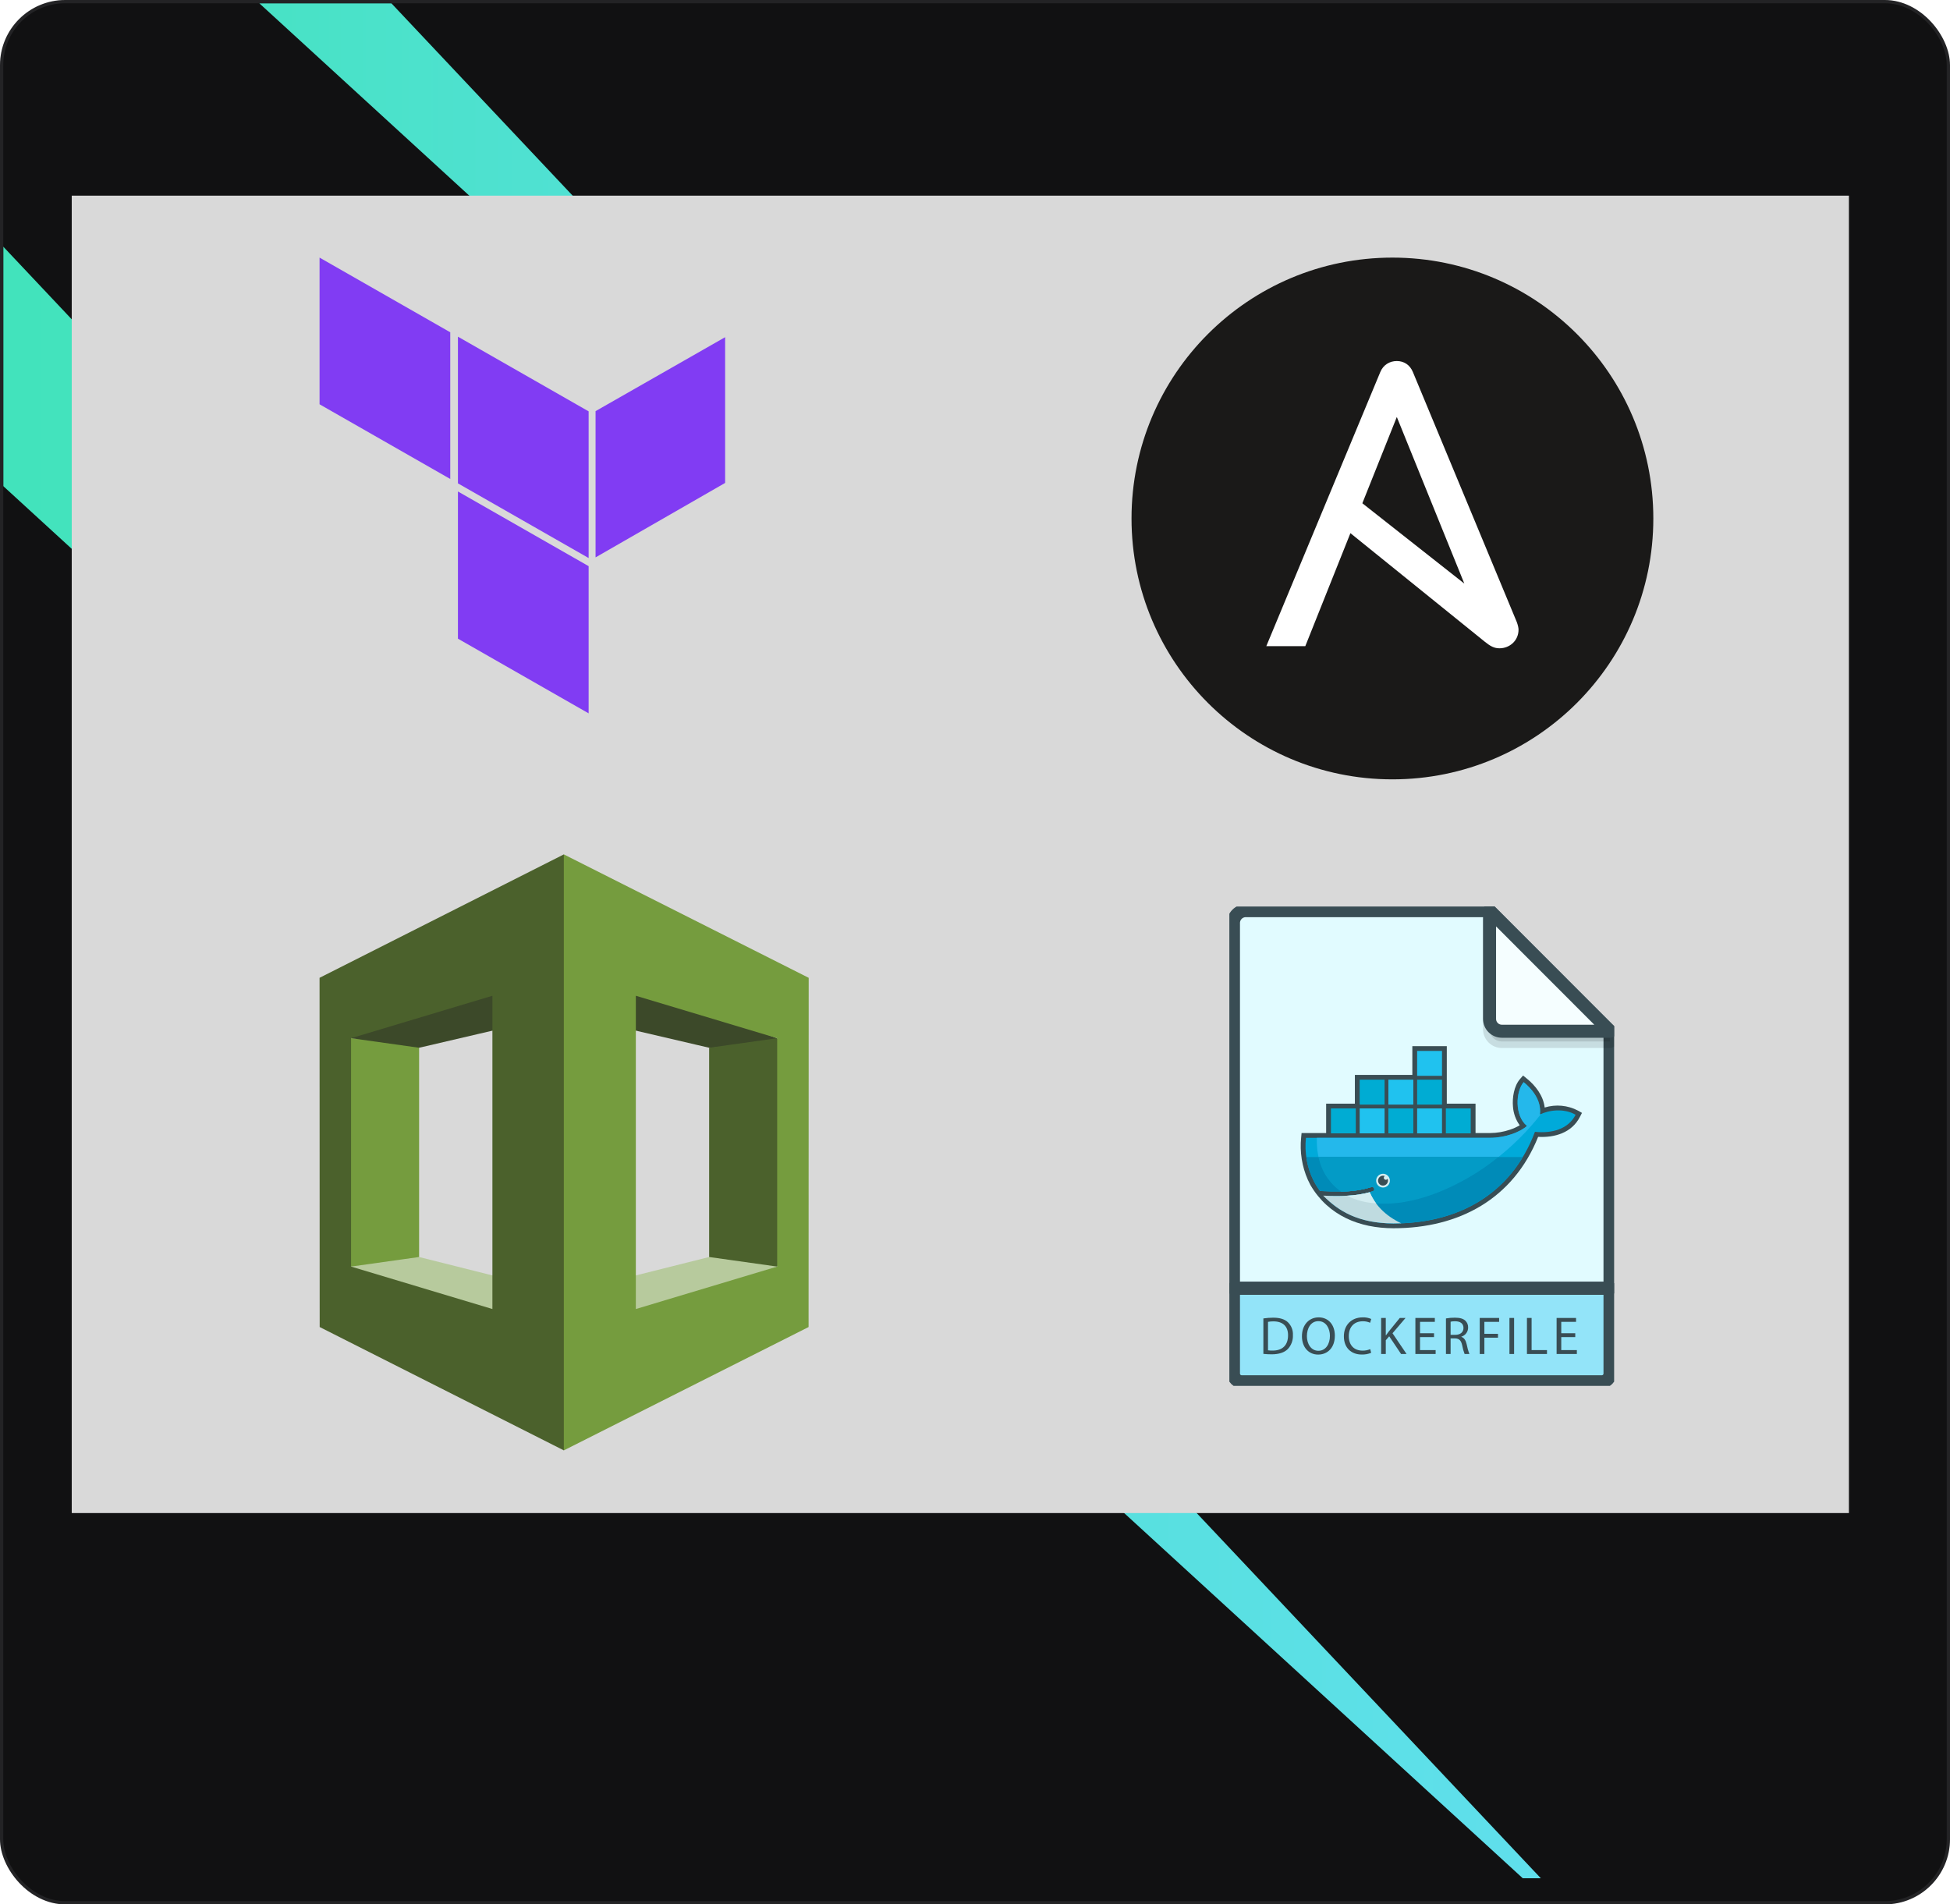 <svg width="598" height="584" viewBox="0 0 598 584" fill="none" xmlns="http://www.w3.org/2000/svg">
<rect width="598" height="584" rx="20" fill="#111112"/>
<rect x="0.5" y="0.5" width="597" height="583" rx="19.5" stroke="#F5F2FF" stroke-opacity="0.08"/>
<g clip-path="url(#clip0_167_794)">
<g clip-path="url(#clip1_167_794)">
<g filter="url(#filter0_f_167_794)">
<path d="M-252.839 -193.725L507.521 613.135L-309.945 -135.811L-252.839 -193.725Z" fill="url(#paint0_linear_167_794)"/>
</g>
<g filter="url(#filter1_f_167_794)">
<path d="M-167.149 -303.725L375.95 272.587L-207.938 -262.359L-167.149 -303.725Z" fill="url(#paint1_linear_167_794)"/>
</g>
<rect x="22" y="60" width="545" height="404" fill="#D9D9D9"/>
<path d="M140.436 103.246L180.514 126.147V171.13L140.436 148.23V103.246ZM182.641 170.929L222.371 148.097V103.404L182.641 126.078V170.929ZM98 123.983L138.078 146.883V101.9L98 79V123.983ZM140.436 195.86L180.514 218.76V173.619L140.436 150.719V195.86Z" fill="#813CF3"/>
<g clip-path="url(#clip2_167_794)">
<path d="M507.02 159C507.02 203.185 471.201 239 427.01 239C382.823 239 347 203.185 347 159C347 114.819 382.823 79 427.01 79C471.2 79 507.02 114.819 507.02 159Z" fill="#1A1918"/>
<path d="M428.357 127.87L449.061 178.966L417.787 154.333L428.357 127.87ZM465.138 190.736L433.29 114.1C432.381 111.89 430.563 110.72 428.357 110.72C426.146 110.72 424.196 111.89 423.286 114.1L388.331 198.16H400.289L414.126 163.502L455.421 196.859C457.081 198.202 458.28 198.809 459.837 198.809C462.957 198.809 465.684 196.47 465.684 193.096C465.684 192.546 465.49 191.674 465.138 190.736Z" fill="white"/>
</g>
<g clip-path="url(#clip3_167_794)">
<path d="M107.663 388.412L108.938 389.861L173.341 408.133L173.633 396.807L128.528 385.478L126.321 384.681L107.663 388.412Z" fill="#B7CA9D"/>
<path d="M238.335 388.412L172.561 410.386L172.365 396.806L217.47 385.477L219.436 383.263L238.335 388.412Z" fill="#B7CA9D"/>
<path d="M172.365 310.786L217.47 321.307L237.307 320.366L238.335 318.376L175.491 295.734L172.365 310.786Z" fill="#3C4929"/>
<path d="M128.527 385.477L107.663 388.412L107.082 386.243V320.658L107.663 318.375L126.516 319.778L128.527 321.309V385.477Z" fill="#759C3E"/>
<path d="M173.633 310.785L128.528 321.307L107.663 318.375L108.449 317.139L173.341 298.654L173.633 310.785Z" fill="#3C4929"/>
<path d="M172.91 262.013L98 299.857L98.036 406.952L172.91 444.777L174.025 443.082V264.212L172.91 262.013ZM151.005 401.431L107.663 388.412V318.375L151.005 305.361V401.431ZM217.47 385.477L238.335 388.412L239.504 386.342V320.365L238.335 318.375L217.47 321.309V385.477Z" fill="#4B612C"/>
<path d="M172.91 444.777L247.965 406.955L248 299.86L172.91 262.013V444.777ZM194.992 305.361L238.335 318.375V388.412L194.992 401.431V305.361Z" fill="#759C3E"/>
</g>
<g clip-path="url(#clip4_167_794)">
<path d="M493.739 395.073V316.241L456.794 279.262H382.041C381.038 279.262 380.076 279.66 379.367 280.37C378.658 281.08 378.26 282.042 378.26 283.046V395.073H493.739Z" fill="#E1FBFF" stroke="#394D54" stroke-width="4" stroke-linejoin="round"/>
<path opacity="0.12" d="M493.74 319.375H460.575C459.572 319.375 458.61 318.976 457.901 318.266C457.192 317.557 456.794 316.594 456.794 315.591V282.396L493.742 316.242V319.375H493.74Z" fill="black" stroke="black" stroke-width="4" stroke-linejoin="round"/>
<path d="M493.74 316.241H460.575C459.572 316.241 458.61 315.842 457.901 315.133C457.192 314.423 456.794 313.46 456.794 312.457V279.262L493.74 316.241Z" fill="#F5FEFF" stroke="#394D54" stroke-width="4" stroke-linejoin="round"/>
<path d="M378.26 395.073V421.217C378.26 421.886 378.525 422.528 378.998 423.001C379.471 423.474 380.112 423.74 380.78 423.74H491.219C491.887 423.74 492.528 423.474 493.001 423.001C493.474 422.528 493.739 421.886 493.739 421.217V395.073H378.26Z" fill="#93E4F9" stroke="#394D54" stroke-width="4" stroke-linejoin="round"/>
<path d="M387.433 404.315C388.436 404.163 389.449 404.087 390.464 404.086C392.511 404.086 393.97 404.561 394.937 405.463C395.468 405.973 395.882 406.591 396.151 407.276C396.419 407.961 396.536 408.697 396.494 409.431C396.532 410.218 396.41 411.004 396.137 411.742C395.864 412.48 395.445 413.156 394.905 413.728C393.873 414.762 392.169 415.319 390.022 415.319C389.158 415.323 388.294 415.28 387.434 415.187V404.315H387.433ZM388.858 414.09C389.336 414.156 389.818 414.183 390.3 414.172C393.347 414.172 395.002 412.469 395.002 409.482C395.018 406.875 393.544 405.219 390.528 405.219C389.967 405.21 389.407 405.259 388.857 405.366V414.089L388.858 414.09Z" fill="#394D54"/>
<path d="M409.353 409.579C409.353 413.383 407.043 415.4 404.225 415.4C401.309 415.4 399.261 413.137 399.261 409.791C399.261 406.282 401.44 403.989 404.389 403.989C407.403 403.987 409.353 406.299 409.353 409.579ZM400.783 409.759C400.783 412.12 402.061 414.237 404.306 414.237C406.566 414.237 407.844 412.156 407.844 409.645C407.844 407.448 406.697 405.152 404.322 405.152C401.963 405.151 400.783 407.332 400.783 409.759Z" fill="#394D54"/>
<path d="M420.494 414.858C419.57 415.237 418.576 415.416 417.578 415.383C414.465 415.383 412.122 413.415 412.122 409.792C412.122 406.332 414.465 403.99 417.889 403.99C418.789 403.952 419.685 404.12 420.51 404.482L420.166 405.646C419.467 405.33 418.706 405.172 417.938 405.186C415.35 405.186 413.629 406.843 413.629 409.745C413.629 412.45 415.186 414.189 417.873 414.189C418.672 414.201 419.464 414.044 420.199 413.729L420.494 414.858Z" fill="#394D54"/>
<path d="M423.551 404.168H424.973V409.497H425.022C425.317 409.071 425.612 408.677 425.891 408.316L429.266 404.168H431.035L427.037 408.858L431.346 415.22H429.659L426.022 409.793L424.973 411.006V415.221H423.548V404.168H423.551Z" fill="#394D54"/>
<path d="M439.77 410.038H435.477V414.022H440.261V415.22H434.052V404.168H440.016V405.366H435.479V408.859H439.771V410.04L439.77 410.038Z" fill="#394D54"/>
<path d="M443.425 404.314C444.328 404.154 445.244 404.077 446.161 404.086C447.684 404.086 448.668 404.364 449.356 404.987C449.641 405.255 449.866 405.581 450.016 405.943C450.166 406.305 450.237 406.695 450.224 407.086C450.232 407.719 450.033 408.337 449.658 408.846C449.282 409.355 448.751 409.728 448.144 409.907V409.956C448.996 410.251 449.504 411.039 449.766 412.186C449.959 413.221 450.244 414.236 450.618 415.22H449.144C448.814 414.365 448.567 413.481 448.407 412.579C448.078 411.054 447.489 410.48 446.194 410.431H444.851V415.22H443.425L443.425 404.314ZM444.85 409.348H446.308C447.832 409.348 448.799 408.512 448.799 407.25C448.799 405.823 447.766 405.2 446.259 405.184C445.786 405.17 445.313 405.214 444.85 405.315V409.352V409.348Z" fill="#394D54"/>
<path d="M453.782 404.168H459.729V405.366H455.208V409.039H459.385V410.22H455.208V415.221H453.782V404.168Z" fill="#394D54"/>
<path d="M464.323 404.168V415.22H462.897V404.168H464.323Z" fill="#394D54"/>
<path d="M468.263 404.168H469.689V414.023H474.407V415.221H468.263V404.168Z" fill="#394D54"/>
<path d="M483.077 410.038H478.786V414.022H483.57V415.22H477.36V404.168H483.323V405.366H478.786V408.859H483.078V410.04L483.077 410.038Z" fill="#394D54"/>
<path d="M443.687 338.446H452.497V347.461H456.951C459.034 347.451 461.101 347.104 463.072 346.433C464.108 346.089 465.106 345.638 466.048 345.087C464.842 343.417 464.125 341.443 463.98 339.387C463.728 336.636 464.281 333.055 466.141 330.898L467.072 329.825L468.175 330.72C470.954 332.954 473.29 336.076 473.703 339.635C477.102 338.589 480.777 338.931 483.926 340.587L485.136 341.281L484.499 342.523C482.005 347.394 476.791 348.904 471.693 348.632C464.069 367.657 447.458 376.659 427.322 376.659C416.919 376.659 407.375 372.767 401.939 363.53L401.85 363.378L401.058 361.766C399.263 357.693 398.562 353.222 399.024 348.794L399.15 347.46H406.684V338.446H415.495V329.628H433.117V320.81H443.687V338.446Z" fill="#394D54"/>
<path d="M472.236 341.78C472.826 337.185 469.391 333.576 467.258 331.862C464.8 334.7 464.422 342.151 468.273 345.286C466.123 347.197 461.594 348.929 456.955 348.929H400.49C400.005 353.439 400.817 357.995 402.831 362.059L403.473 363.235C403.88 363.925 404.325 364.593 404.805 365.234C407.126 365.383 409.266 365.436 411.225 365.392C414.399 365.412 417.557 364.952 420.593 364.027C420.76 363.979 420.939 363.997 421.093 364.077C421.247 364.158 421.365 364.294 421.421 364.459C421.478 364.623 421.469 364.803 421.397 364.962C421.325 365.12 421.195 365.245 421.034 365.31C420.719 365.419 420.387 365.522 420.047 365.621C417.935 366.213 415.763 366.567 413.572 366.677C413.725 366.677 413.412 366.7 413.41 366.7C413.322 366.705 413.212 366.717 413.123 366.722C412.103 366.779 411.001 366.792 409.876 366.792C408.645 366.792 407.432 366.768 406.076 366.7L406.041 366.722C410.746 372.014 418.102 375.188 427.324 375.188C446.839 375.188 463.393 366.529 470.722 347.091C475.922 347.625 480.92 346.297 483.194 341.856C479.574 339.764 474.917 340.432 472.236 341.78Z" fill="#00AADA"/>
<path d="M472.236 341.78C472.826 337.185 469.391 333.576 467.258 331.862C464.8 334.7 464.422 342.151 468.273 345.286C466.123 347.197 461.593 348.929 456.954 348.929H403.835C403.604 356.351 406.355 361.984 411.225 365.389C414.399 365.409 417.557 364.949 420.593 364.024C420.76 363.976 420.939 363.995 421.093 364.075C421.248 364.155 421.365 364.292 421.422 364.456C421.478 364.621 421.47 364.801 421.398 364.959C421.325 365.118 421.195 365.242 421.034 365.307C420.719 365.417 420.388 365.52 420.047 365.618C417.878 366.226 415.649 366.595 413.399 366.72L413.336 366.657C419.978 370.066 429.608 370.054 440.647 365.81C453.031 361.049 464.552 351.98 472.588 341.607C472.468 341.664 472.35 341.722 472.236 341.78Z" fill="#24B8EB"/>
<path d="M400.596 354.816C400.928 357.339 401.683 359.787 402.83 362.057L403.473 363.233C403.88 363.924 404.324 364.591 404.804 365.232C407.126 365.382 409.266 365.434 411.225 365.39C414.399 365.41 417.557 364.95 420.593 364.025C420.76 363.977 420.939 363.995 421.093 364.076C421.248 364.156 421.365 364.293 421.422 364.457C421.478 364.622 421.47 364.802 421.397 364.96C421.325 365.118 421.195 365.243 421.034 365.308C420.719 365.418 420.387 365.521 420.047 365.619C417.881 366.218 415.655 366.58 413.411 366.698C413.322 366.703 413.167 366.704 413.077 366.709C412.056 366.766 410.968 366.801 409.841 366.801C408.61 366.801 407.351 366.777 405.997 366.709C410.702 372.002 418.101 375.188 427.326 375.188C444.033 375.188 458.567 368.841 467.005 354.818H400.596V354.816Z" fill="#008BB8"/>
<path d="M404.345 354.816C405.196 359.095 407.661 362.881 411.228 365.389C414.402 365.409 417.56 364.949 420.596 364.025C420.763 363.977 420.942 363.995 421.096 364.075C421.25 364.155 421.368 364.292 421.425 364.456C421.481 364.621 421.472 364.801 421.4 364.959C421.328 365.118 421.198 365.242 421.037 365.307C420.722 365.417 420.39 365.52 420.05 365.618C417.868 366.218 415.627 366.579 413.367 366.697C420.008 370.107 429.608 370.057 440.651 365.814C447.463 363.129 453.827 359.421 459.523 354.818H404.345V354.816Z" fill="#039BC6"/>
<path d="M414.551 340.554H415.154V346.924H414.551V340.554ZM413.394 340.554H414.021V346.924H413.394V340.554ZM412.237 340.554H412.864V346.924H412.237V340.554ZM411.079 340.554H411.706V346.924H411.08V340.554H411.079ZM409.923 340.554H410.553V346.924H409.923V340.554ZM408.785 340.554H409.393V346.924H408.793V340.554H408.785ZM408.148 339.917H415.784V347.559H408.153V339.915L408.148 339.917Z" fill="#00ACD3"/>
<path d="M423.361 331.734H423.964V338.103H423.361V331.734ZM422.205 331.734H422.83V338.103H422.204V331.734H422.205ZM421.047 331.734H421.674V338.103H421.047V331.734H421.047ZM419.89 331.734H420.517V338.103H419.89V331.734ZM418.734 331.734H419.359V338.103H418.734L418.734 331.734ZM417.596 331.734H418.207V338.103H417.6V331.734H417.596ZM416.965 331.097H424.602V338.739H416.965L416.965 331.097Z" fill="#00ACD3"/>
<path d="M423.361 340.554H423.964V346.924H423.361V340.554ZM422.205 340.554H422.83V346.924H422.204V340.554H422.205ZM421.047 340.554H421.674V346.924H421.047V340.554H421.047ZM419.89 340.554H420.517V346.924H419.89V340.554ZM418.734 340.554H419.359V346.924H418.734L418.734 340.554ZM417.596 340.554H418.207V346.924H417.6V340.554H417.596ZM416.965 339.915H424.602V347.557H416.965L416.965 339.915Z" fill="#20C2EF"/>
<path d="M432.173 340.554H432.775V346.924H432.173V340.554ZM431.015 340.554H431.642V346.924H431.015V340.554ZM429.859 340.554H430.486V346.924H429.859V340.554ZM428.702 340.554H429.329V346.924H428.703V340.554H428.702ZM427.544 340.554H428.171V346.924H427.544V340.554ZM426.41 340.554H427.012V346.924H426.41V340.554H426.41ZM425.773 339.917H433.417V347.559H425.775V339.915L425.773 339.917Z" fill="#00ACD3"/>
<path d="M432.173 331.734H432.775V338.103H432.173V331.734ZM431.015 331.734H431.642V338.103H431.015V331.734ZM429.859 331.734H430.486V338.103H429.859V331.734ZM428.702 331.734H429.329V338.103H428.703V331.734H428.702ZM427.544 331.734H428.171V338.103H427.544V331.734ZM426.41 331.734H427.012V338.103H426.41V331.734H426.41ZM425.773 331.097H433.417V338.739H425.775V331.097H425.773Z" fill="#20C2EF"/>
<path d="M440.983 340.554H441.586V346.924H440.983V340.554ZM439.827 340.554H440.449V346.924H439.828V340.554H439.827ZM438.669 340.554H439.296V346.924H438.669V340.554ZM437.512 340.554H438.139V346.924H437.512L437.512 340.554ZM436.355 340.554H436.982V346.924H436.355V340.554ZM435.217 340.554H435.819V346.924H435.223V340.554H435.217ZM434.581 339.917H442.217V347.559H434.586V339.915L434.581 339.917Z" fill="#20C2EF"/>
<path d="M440.983 331.734H441.586V338.103H440.983V331.734ZM439.827 331.734H440.449V338.103H439.828V331.734H439.827ZM438.669 331.734H439.296V338.103H438.669V331.734ZM437.512 331.734H438.139V338.103H437.512L437.512 331.734ZM436.355 331.734H436.982V338.103H436.355V331.734ZM435.217 331.734H435.819V338.103H435.223V331.734H435.217ZM434.581 331.097H442.217V338.739H434.586V331.097H434.581Z" fill="#00ACD3"/>
<path d="M440.983 322.915H441.586V329.285H440.983V322.915ZM439.827 322.915H440.449V329.285H439.828V322.915H439.827ZM438.669 322.915H439.296V329.285H438.669V322.915ZM437.512 322.915H438.139V329.285H437.512L437.512 322.915ZM436.355 322.915H436.982V329.285H436.355V322.915ZM435.217 322.915H435.819V329.285H435.223V322.915H435.217ZM434.581 322.278H442.217V329.921H434.586V322.279L434.581 322.278Z" fill="#20C2EF"/>
<path d="M449.793 340.554H450.394V346.924H449.793V340.554ZM448.636 340.554H449.262V346.924H448.636V340.554ZM447.479 340.554H448.104V346.924H447.483V340.554H447.479ZM446.323 340.554H446.95V346.924H446.323V340.554ZM445.165 340.554H445.792V346.924H445.166V340.554H445.165ZM444.027 340.554H444.633V346.924H444.035V340.554H444.03H444.027ZM443.391 339.917H451.026V347.559H443.396V339.915L443.391 339.917Z" fill="#00ACD3"/>
<path d="M424.123 359.951C424.54 359.951 424.947 360.075 425.293 360.306C425.64 360.538 425.91 360.867 426.069 361.253C426.229 361.638 426.27 362.062 426.189 362.471C426.108 362.88 425.907 363.255 425.613 363.55C425.318 363.845 424.943 364.046 424.534 364.127C424.125 364.209 423.702 364.167 423.317 364.007C422.932 363.848 422.603 363.577 422.372 363.231C422.14 362.884 422.017 362.476 422.017 362.059C422.017 361.5 422.239 360.964 422.634 360.569C423.029 360.174 423.564 359.951 424.123 359.951Z" fill="#D4EDF1"/>
<path d="M424.123 360.548C424.31 360.548 424.495 360.583 424.669 360.651C424.587 360.698 424.516 360.764 424.464 360.844C424.411 360.923 424.377 361.013 424.365 361.108C424.353 361.202 424.363 361.298 424.394 361.388C424.426 361.478 424.477 361.56 424.546 361.626C424.614 361.693 424.696 361.743 424.787 361.772C424.878 361.801 424.974 361.809 425.068 361.795C425.162 361.78 425.252 361.744 425.33 361.69C425.407 361.635 425.472 361.563 425.517 361.479C425.642 361.779 425.667 362.111 425.588 362.427C425.51 362.742 425.332 363.023 425.081 363.23C424.83 363.436 424.52 363.556 424.195 363.572C423.871 363.588 423.55 363.499 423.28 363.319C423.01 363.138 422.806 362.875 422.696 362.569C422.587 362.263 422.579 361.93 422.674 361.619C422.769 361.309 422.961 361.036 423.222 360.843C423.483 360.65 423.799 360.546 424.124 360.547" fill="#394D54"/>
<path d="M429.723 375.142C424.506 372.664 421.642 369.296 420.049 365.619C417.77 366.226 415.432 366.581 413.075 366.678C412.056 366.735 410.983 366.764 409.857 366.765C408.56 366.765 407.194 366.727 405.758 366.65C410.542 371.436 416.428 375.121 427.326 375.188C428.13 375.188 428.928 375.172 429.723 375.142Z" fill="#BFDBE0"/>
<path d="M421.987 369.011C421.222 367.953 420.573 366.815 420.051 365.618C417.771 366.225 415.432 366.581 413.075 366.678C415.85 368.071 418.886 368.866 421.987 369.011Z" fill="#D4EDF1"/>
</g>
</g>
</g>
<defs>
<filter id="filter0_f_167_794" x="-459.945" y="-343.725" width="1117.47" height="1106.86" filterUnits="userSpaceOnUse" color-interpolation-filters="sRGB">
<feFlood flood-opacity="0" result="BackgroundImageFix"/>
<feBlend mode="normal" in="SourceGraphic" in2="BackgroundImageFix" result="shape"/>
<feGaussianBlur stdDeviation="75" result="effect1_foregroundBlur_167_794"/>
</filter>
<filter id="filter1_f_167_794" x="-357.938" y="-453.725" width="883.887" height="876.312" filterUnits="userSpaceOnUse" color-interpolation-filters="sRGB">
<feFlood flood-opacity="0" result="BackgroundImageFix"/>
<feBlend mode="normal" in="SourceGraphic" in2="BackgroundImageFix" result="shape"/>
<feGaussianBlur stdDeviation="75" result="effect1_foregroundBlur_167_794"/>
</filter>
<linearGradient id="paint0_linear_167_794" x1="-309.945" y1="209.705" x2="507.521" y2="209.705" gradientUnits="userSpaceOnUse">
<stop stop-color="#2EE59B"/>
<stop offset="1" stop-color="#62DFF0"/>
</linearGradient>
<linearGradient id="paint1_linear_167_794" x1="-207.938" y1="-15.569" x2="375.95" y2="-15.569" gradientUnits="userSpaceOnUse">
<stop stop-color="#2EE59B"/>
<stop offset="1" stop-color="#62DFF0"/>
</linearGradient>
<clipPath id="clip0_167_794">
<rect width="597" height="575" fill="white" transform="translate(1 1)"/>
</clipPath>
<clipPath id="clip1_167_794">
<rect width="716" height="949" fill="white" transform="translate(-58.004 -185.725)"/>
</clipPath>
<clipPath id="clip2_167_794">
<rect width="160" height="160" fill="white" transform="translate(347 79)"/>
</clipPath>
<clipPath id="clip3_167_794">
<rect width="150" height="183" fill="white" transform="translate(98 262)"/>
</clipPath>
<clipPath id="clip4_167_794">
<rect width="118" height="147" fill="white" transform="translate(377 278)"/>
</clipPath>
</defs>
</svg>
